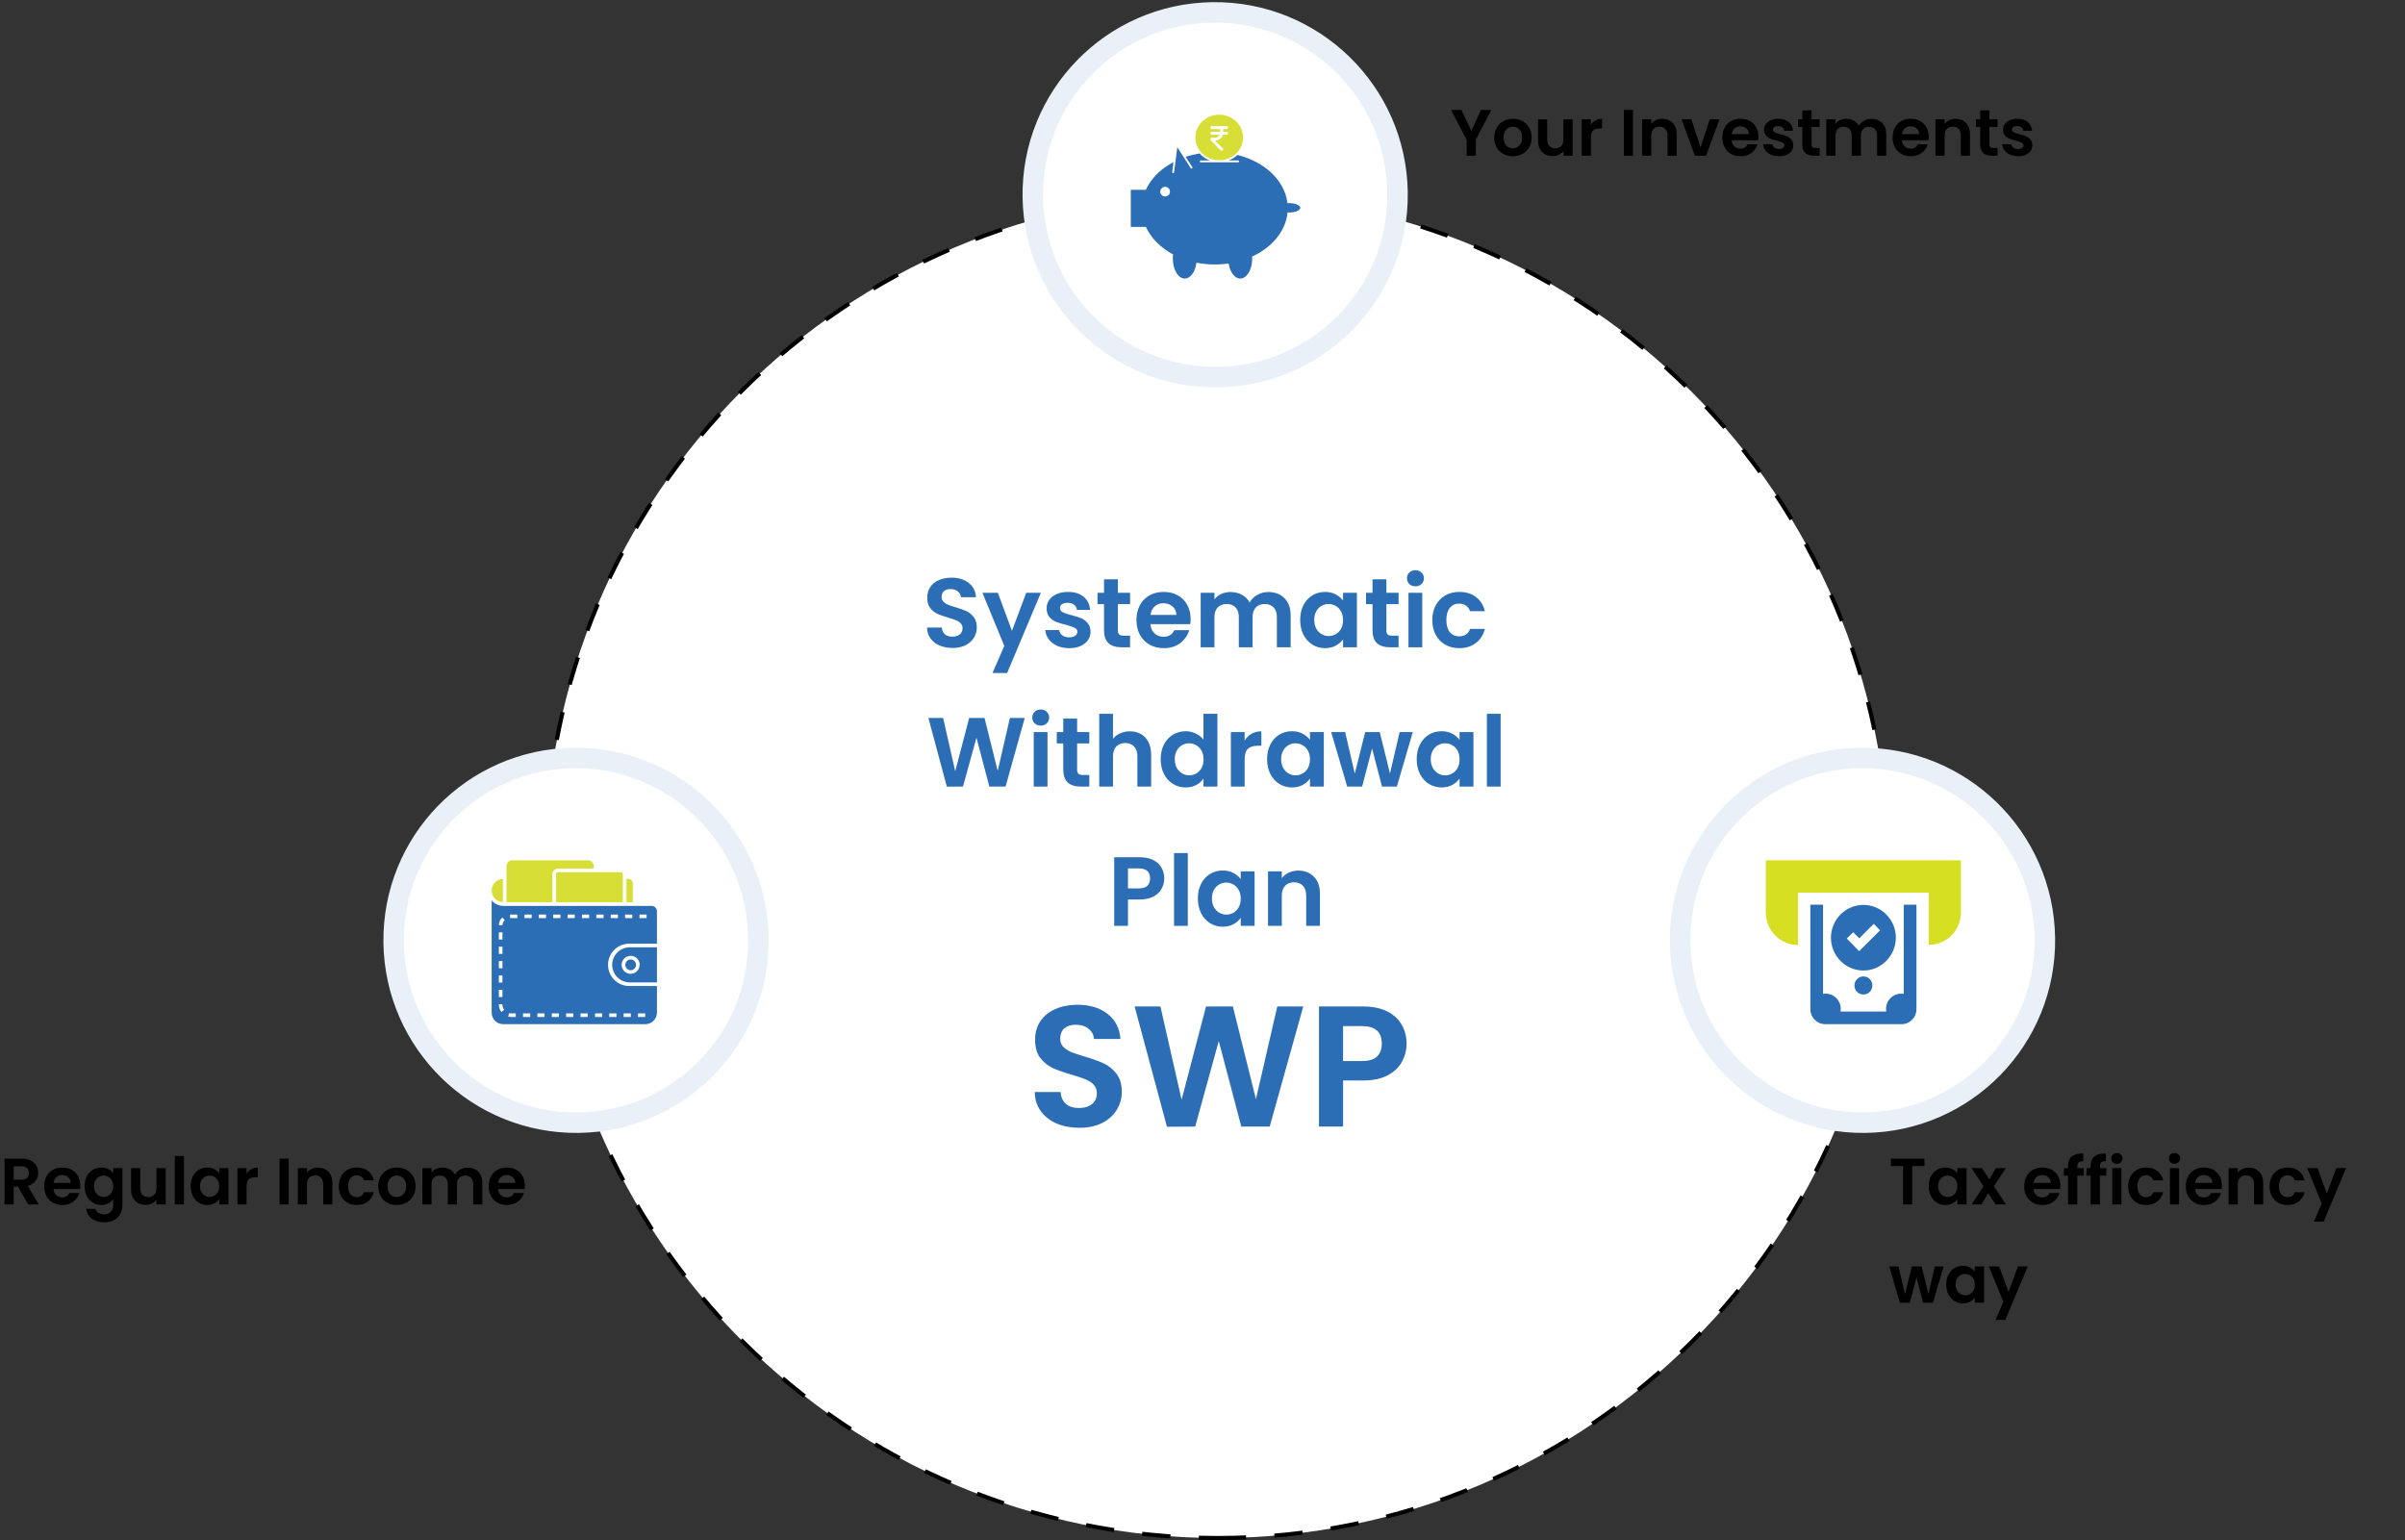 <svg width="587" height="376" viewBox="0 0 587 376" fill="none" xmlns="http://www.w3.org/2000/svg">
<rect x="0" y="0" width="587" height="376" fill="#333333" stroke="none"/>
<path d="M297.235 375.431C387.782 375.431 461.088 302.027 460.968 211.48C460.847 120.932 387.346 47.529 296.799 47.529C206.251 47.529 132.945 120.932 133.066 211.48C133.186 302.027 206.687 375.431 297.235 375.431Z" fill="white"/>
<path d="M297.203 375.43C387.751 375.43 461.057 302.027 460.936 211.48C460.816 120.932 387.315 47.529 296.767 47.529C206.22 47.529 132.914 120.932 133.034 211.48C133.155 302.027 206.656 375.43 297.203 375.43Z" stroke="black" stroke-miterlimit="14.038" stroke-dasharray="6.93 6.93"/>
<path d="M232.487 158.168C231.319 158.168 230.263 157.968 229.319 157.568C228.391 157.168 227.655 156.592 227.111 155.84C226.567 155.088 226.287 154.2 226.271 153.176H229.871C229.919 153.864 230.159 154.408 230.591 154.808C231.039 155.208 231.647 155.408 232.415 155.408C233.199 155.408 233.815 155.224 234.263 154.856C234.711 154.472 234.935 153.976 234.935 153.368C234.935 152.872 234.783 152.464 234.479 152.144C234.175 151.824 233.791 151.576 233.327 151.4C232.879 151.208 232.255 151 231.455 150.776C230.367 150.456 229.479 150.144 228.791 149.84C228.119 149.52 227.535 149.048 227.039 148.424C226.559 147.784 226.319 146.936 226.319 145.88C226.319 144.888 226.567 144.024 227.063 143.288C227.559 142.552 228.255 141.992 229.151 141.608C230.047 141.208 231.071 141.008 232.223 141.008C233.951 141.008 235.351 141.432 236.423 142.28C237.511 143.112 238.111 144.28 238.223 145.784H234.527C234.495 145.208 234.247 144.736 233.783 144.368C233.335 143.984 232.735 143.792 231.983 143.792C231.327 143.792 230.799 143.96 230.399 144.296C230.015 144.632 229.823 145.12 229.823 145.76C229.823 146.208 229.967 146.584 230.255 146.888C230.559 147.176 230.927 147.416 231.359 147.608C231.807 147.784 232.431 147.992 233.231 148.232C234.319 148.552 235.207 148.872 235.895 149.192C236.583 149.512 237.175 149.992 237.671 150.632C238.167 151.272 238.415 152.112 238.415 153.152C238.415 154.048 238.183 154.88 237.719 155.648C237.255 156.416 236.575 157.032 235.679 157.496C234.783 157.944 233.719 158.168 232.487 158.168ZM254.048 144.704L245.816 164.288H242.24L245.12 157.664L239.792 144.704H243.56L246.992 153.992L250.472 144.704H254.048ZM260.947 158.216C259.859 158.216 258.883 158.024 258.019 157.64C257.155 157.24 256.467 156.704 255.955 156.032C255.459 155.36 255.187 154.616 255.139 153.8H258.523C258.587 154.312 258.835 154.736 259.267 155.072C259.715 155.408 260.267 155.576 260.923 155.576C261.563 155.576 262.059 155.448 262.411 155.192C262.779 154.936 262.963 154.608 262.963 154.208C262.963 153.776 262.739 153.456 262.291 153.248C261.859 153.024 261.163 152.784 260.203 152.528C259.211 152.288 258.395 152.04 257.755 151.784C257.131 151.528 256.587 151.136 256.123 150.608C255.675 150.08 255.451 149.368 255.451 148.472C255.451 147.736 255.659 147.064 256.075 146.456C256.507 145.848 257.115 145.368 257.899 145.016C258.699 144.664 259.635 144.488 260.707 144.488C262.291 144.488 263.555 144.888 264.499 145.688C265.443 146.472 265.963 147.536 266.059 148.88H262.843C262.795 148.352 262.571 147.936 262.171 147.632C261.787 147.312 261.267 147.152 260.611 147.152C260.003 147.152 259.531 147.264 259.195 147.488C258.875 147.712 258.715 148.024 258.715 148.424C258.715 148.872 258.939 149.216 259.387 149.456C259.835 149.68 260.531 149.912 261.475 150.152C262.435 150.392 263.227 150.64 263.851 150.896C264.475 151.152 265.011 151.552 265.459 152.096C265.923 152.624 266.163 153.328 266.179 154.208C266.179 154.976 265.963 155.664 265.531 156.272C265.115 156.88 264.507 157.36 263.707 157.712C262.923 158.048 262.003 158.216 260.947 158.216ZM272.849 147.464V153.896C272.849 154.344 272.953 154.672 273.161 154.88C273.385 155.072 273.753 155.168 274.265 155.168H275.825V158H273.713C270.881 158 269.465 156.624 269.465 153.872V147.464H267.881V144.704H269.465V141.416H272.849V144.704H275.825V147.464H272.849ZM290.602 151.064C290.602 151.544 290.57 151.976 290.506 152.36H280.786C280.866 153.32 281.202 154.072 281.794 154.616C282.386 155.16 283.114 155.432 283.978 155.432C285.226 155.432 286.114 154.896 286.642 153.824H290.266C289.882 155.104 289.146 156.16 288.058 156.992C286.97 157.808 285.634 158.216 284.05 158.216C282.77 158.216 281.618 157.936 280.594 157.376C279.586 156.8 278.794 155.992 278.218 154.952C277.658 153.912 277.378 152.712 277.378 151.352C277.378 149.976 277.658 148.768 278.218 147.728C278.778 146.688 279.562 145.888 280.57 145.328C281.578 144.768 282.738 144.488 284.05 144.488C285.314 144.488 286.442 144.76 287.434 145.304C288.442 145.848 289.218 146.624 289.762 147.632C290.322 148.624 290.602 149.768 290.602 151.064ZM287.122 150.104C287.106 149.24 286.794 148.552 286.186 148.04C285.578 147.512 284.834 147.248 283.954 147.248C283.122 147.248 282.418 147.504 281.842 148.016C281.282 148.512 280.938 149.208 280.81 150.104H287.122ZM309.566 144.512C311.198 144.512 312.51 145.016 313.502 146.024C314.51 147.016 315.014 148.408 315.014 150.2V158H311.654V150.656C311.654 149.616 311.39 148.824 310.862 148.28C310.334 147.72 309.614 147.44 308.702 147.44C307.79 147.44 307.062 147.72 306.518 148.28C305.99 148.824 305.726 149.616 305.726 150.656V158H302.366V150.656C302.366 149.616 302.102 148.824 301.574 148.28C301.046 147.72 300.326 147.44 299.414 147.44C298.486 147.44 297.75 147.72 297.206 148.28C296.678 148.824 296.414 149.616 296.414 150.656V158H293.054V144.704H296.414V146.312C296.846 145.752 297.398 145.312 298.07 144.992C298.758 144.672 299.51 144.512 300.326 144.512C301.366 144.512 302.294 144.736 303.11 145.184C303.926 145.616 304.558 146.24 305.006 147.056C305.438 146.288 306.062 145.672 306.878 145.208C307.71 144.744 308.606 144.512 309.566 144.512ZM317.339 151.304C317.339 149.96 317.603 148.768 318.131 147.728C318.675 146.688 319.403 145.888 320.315 145.328C321.243 144.768 322.275 144.488 323.411 144.488C324.403 144.488 325.267 144.688 326.003 145.088C326.755 145.488 327.355 145.992 327.803 146.6V144.704H331.187V158H327.803V156.056C327.371 156.68 326.771 157.2 326.003 157.616C325.251 158.016 324.379 158.216 323.387 158.216C322.267 158.216 321.243 157.928 320.315 157.352C319.403 156.776 318.675 155.968 318.131 154.928C317.603 153.872 317.339 152.664 317.339 151.304ZM327.803 151.352C327.803 150.536 327.643 149.84 327.323 149.264C327.003 148.672 326.571 148.224 326.027 147.92C325.483 147.6 324.899 147.44 324.275 147.44C323.651 147.44 323.075 147.592 322.547 147.896C322.019 148.2 321.587 148.648 321.251 149.24C320.931 149.816 320.771 150.504 320.771 151.304C320.771 152.104 320.931 152.808 321.251 153.416C321.587 154.008 322.019 154.464 322.547 154.784C323.091 155.104 323.667 155.264 324.275 155.264C324.899 155.264 325.483 155.112 326.027 154.808C326.571 154.488 327.003 154.04 327.323 153.464C327.643 152.872 327.803 152.168 327.803 151.352ZM338.381 147.464V153.896C338.381 154.344 338.485 154.672 338.693 154.88C338.917 155.072 339.285 155.168 339.797 155.168H341.357V158H339.245C336.413 158 334.997 156.624 334.997 153.872V147.464H333.413V144.704H334.997V141.416H338.381V144.704H341.357V147.464H338.381ZM345.477 143.12C344.885 143.12 344.389 142.936 343.989 142.568C343.605 142.184 343.413 141.712 343.413 141.152C343.413 140.592 343.605 140.128 343.989 139.76C344.389 139.376 344.885 139.184 345.477 139.184C346.069 139.184 346.557 139.376 346.941 139.76C347.341 140.128 347.541 140.592 347.541 141.152C347.541 141.712 347.341 142.184 346.941 142.568C346.557 142.936 346.069 143.12 345.477 143.12ZM347.133 144.704V158H343.773V144.704H347.133ZM349.589 151.352C349.589 149.976 349.869 148.776 350.429 147.752C350.989 146.712 351.765 145.912 352.757 145.352C353.749 144.776 354.885 144.488 356.165 144.488C357.813 144.488 359.173 144.904 360.245 145.736C361.333 146.552 362.061 147.704 362.429 149.192H358.805C358.613 148.616 358.285 148.168 357.821 147.848C357.373 147.512 356.813 147.344 356.141 147.344C355.181 147.344 354.421 147.696 353.861 148.4C353.301 149.088 353.021 150.072 353.021 151.352C353.021 152.616 353.301 153.6 353.861 154.304C354.421 154.992 355.181 155.336 356.141 155.336C357.501 155.336 358.389 154.728 358.805 153.512H362.429C362.061 154.952 361.333 156.096 360.245 156.944C359.157 157.792 357.797 158.216 356.165 158.216C354.885 158.216 353.749 157.936 352.757 157.376C351.765 156.8 350.989 156 350.429 154.976C349.869 153.936 349.589 152.728 349.589 151.352ZM250.114 175.248L245.434 192H241.474L238.33 180.072L235.042 192L231.106 192.024L226.594 175.248H230.194L233.146 188.256L236.554 175.248H240.298L243.514 188.184L246.49 175.248H250.114ZM254.012 177.12C253.42 177.12 252.924 176.936 252.524 176.568C252.14 176.184 251.948 175.712 251.948 175.152C251.948 174.592 252.14 174.128 252.524 173.76C252.924 173.376 253.42 173.184 254.012 173.184C254.604 173.184 255.092 173.376 255.476 173.76C255.876 174.128 256.076 174.592 256.076 175.152C256.076 175.712 255.876 176.184 255.476 176.568C255.092 176.936 254.604 177.12 254.012 177.12ZM255.668 178.704V192H252.308V178.704H255.668ZM262.9 181.464V187.896C262.9 188.344 263.004 188.672 263.212 188.88C263.436 189.072 263.804 189.168 264.316 189.168H265.876V192H263.764C260.932 192 259.516 190.624 259.516 187.872V181.464H257.932V178.704H259.516V175.416H262.9V178.704H265.876V181.464H262.9ZM275.781 178.512C276.789 178.512 277.685 178.736 278.469 179.184C279.253 179.616 279.861 180.264 280.293 181.128C280.741 181.976 280.965 183 280.965 184.2V192H277.605V184.656C277.605 183.6 277.341 182.792 276.813 182.232C276.285 181.656 275.565 181.368 274.653 181.368C273.725 181.368 272.989 181.656 272.445 182.232C271.917 182.792 271.653 183.6 271.653 184.656V192H268.293V174.24H271.653V180.36C272.085 179.784 272.661 179.336 273.381 179.016C274.101 178.68 274.901 178.512 275.781 178.512ZM283.296 185.304C283.296 183.96 283.56 182.768 284.088 181.728C284.632 180.688 285.368 179.888 286.296 179.328C287.224 178.768 288.256 178.488 289.392 178.488C290.256 178.488 291.08 178.68 291.864 179.064C292.648 179.432 293.272 179.928 293.736 180.552V174.24H297.144V192H293.736V190.032C293.32 190.688 292.736 191.216 291.984 191.616C291.232 192.016 290.36 192.216 289.368 192.216C288.248 192.216 287.224 191.928 286.296 191.352C285.368 190.776 284.632 189.968 284.088 188.928C283.56 187.872 283.296 186.664 283.296 185.304ZM293.76 185.352C293.76 184.536 293.6 183.84 293.28 183.264C292.96 182.672 292.528 182.224 291.984 181.92C291.44 181.6 290.856 181.44 290.232 181.44C289.608 181.44 289.032 181.592 288.504 181.896C287.976 182.2 287.544 182.648 287.208 183.24C286.888 183.816 286.728 184.504 286.728 185.304C286.728 186.104 286.888 186.808 287.208 187.416C287.544 188.008 287.976 188.464 288.504 188.784C289.048 189.104 289.624 189.264 290.232 189.264C290.856 189.264 291.44 189.112 291.984 188.808C292.528 188.488 292.96 188.04 293.28 187.464C293.6 186.872 293.76 186.168 293.76 185.352ZM303.786 180.768C304.218 180.064 304.778 179.512 305.466 179.112C306.17 178.712 306.97 178.512 307.866 178.512V182.04H306.978C305.922 182.04 305.122 182.288 304.578 182.784C304.05 183.28 303.786 184.144 303.786 185.376V192H300.426V178.704H303.786V180.768ZM309.265 185.304C309.265 183.96 309.529 182.768 310.057 181.728C310.601 180.688 311.329 179.888 312.241 179.328C313.169 178.768 314.201 178.488 315.337 178.488C316.329 178.488 317.193 178.688 317.929 179.088C318.681 179.488 319.281 179.992 319.729 180.6V178.704H323.113V192H319.729V190.056C319.297 190.68 318.697 191.2 317.929 191.616C317.177 192.016 316.305 192.216 315.313 192.216C314.193 192.216 313.169 191.928 312.241 191.352C311.329 190.776 310.601 189.968 310.057 188.928C309.529 187.872 309.265 186.664 309.265 185.304ZM319.729 185.352C319.729 184.536 319.569 183.84 319.249 183.264C318.929 182.672 318.497 182.224 317.953 181.92C317.409 181.6 316.825 181.44 316.201 181.44C315.577 181.44 315.001 181.592 314.473 181.896C313.945 182.2 313.513 182.648 313.177 183.24C312.857 183.816 312.697 184.504 312.697 185.304C312.697 186.104 312.857 186.808 313.177 187.416C313.513 188.008 313.945 188.464 314.473 188.784C315.017 189.104 315.593 189.264 316.201 189.264C316.825 189.264 317.409 189.112 317.953 188.808C318.497 188.488 318.929 188.04 319.249 187.464C319.569 186.872 319.729 186.168 319.729 185.352ZM344.826 178.704L340.938 192H337.314L334.89 182.712L332.466 192H328.818L324.906 178.704H328.314L330.666 188.832L333.21 178.704H336.762L339.258 188.808L341.61 178.704H344.826ZM345.78 185.304C345.78 183.96 346.044 182.768 346.572 181.728C347.116 180.688 347.844 179.888 348.756 179.328C349.684 178.768 350.716 178.488 351.852 178.488C352.844 178.488 353.708 178.688 354.444 179.088C355.196 179.488 355.796 179.992 356.244 180.6V178.704H359.628V192H356.244V190.056C355.812 190.68 355.212 191.2 354.444 191.616C353.692 192.016 352.82 192.216 351.828 192.216C350.708 192.216 349.684 191.928 348.756 191.352C347.844 190.776 347.116 189.968 346.572 188.928C346.044 187.872 345.78 186.664 345.78 185.304ZM356.244 185.352C356.244 184.536 356.084 183.84 355.764 183.264C355.444 182.672 355.012 182.224 354.468 181.92C353.924 181.6 353.34 181.44 352.716 181.44C352.092 181.44 351.516 181.592 350.988 181.896C350.46 182.2 350.028 182.648 349.692 183.24C349.372 183.816 349.212 184.504 349.212 185.304C349.212 186.104 349.372 186.808 349.692 187.416C350.028 188.008 350.46 188.464 350.988 188.784C351.532 189.104 352.108 189.264 352.716 189.264C353.34 189.264 353.924 189.112 354.468 188.808C355.012 188.488 355.444 188.04 355.764 187.464C356.084 186.872 356.244 186.168 356.244 185.352ZM366.27 174.24V192H362.91V174.24H366.27ZM284.165 214.432C284.165 215.328 283.949 216.168 283.517 216.952C283.101 217.736 282.437 218.368 281.525 218.848C280.629 219.328 279.493 219.568 278.117 219.568H275.309V226H271.949V209.248H278.117C279.413 209.248 280.517 209.472 281.429 209.92C282.341 210.368 283.021 210.984 283.469 211.768C283.933 212.552 284.165 213.44 284.165 214.432ZM277.973 216.856C278.901 216.856 279.589 216.648 280.037 216.232C280.485 215.8 280.709 215.2 280.709 214.432C280.709 212.8 279.797 211.984 277.973 211.984H275.309V216.856H277.973ZM289.911 208.24V226H286.551V208.24H289.911ZM292.366 219.304C292.366 217.96 292.63 216.768 293.158 215.728C293.702 214.688 294.43 213.888 295.342 213.328C296.27 212.768 297.302 212.488 298.438 212.488C299.43 212.488 300.294 212.688 301.03 213.088C301.782 213.488 302.382 213.992 302.83 214.6V212.704H306.214V226H302.83V224.056C302.398 224.68 301.798 225.2 301.03 225.616C300.278 226.016 299.406 226.216 298.414 226.216C297.294 226.216 296.27 225.928 295.342 225.352C294.43 224.776 293.702 223.968 293.158 222.928C292.63 221.872 292.366 220.664 292.366 219.304ZM302.83 219.352C302.83 218.536 302.67 217.84 302.35 217.264C302.03 216.672 301.598 216.224 301.054 215.92C300.51 215.6 299.926 215.44 299.302 215.44C298.678 215.44 298.102 215.592 297.574 215.896C297.046 216.2 296.614 216.648 296.278 217.24C295.958 217.816 295.798 218.504 295.798 219.304C295.798 220.104 295.958 220.808 296.278 221.416C296.614 222.008 297.046 222.464 297.574 222.784C298.118 223.104 298.694 223.264 299.302 223.264C299.926 223.264 300.51 223.112 301.054 222.808C301.598 222.488 302.03 222.04 302.35 221.464C302.67 220.872 302.83 220.168 302.83 219.352ZM316.864 212.512C318.448 212.512 319.728 213.016 320.704 214.024C321.68 215.016 322.168 216.408 322.168 218.2V226H318.808V218.656C318.808 217.6 318.544 216.792 318.016 216.232C317.488 215.656 316.768 215.368 315.856 215.368C314.928 215.368 314.192 215.656 313.648 216.232C313.12 216.792 312.856 217.6 312.856 218.656V226H309.496V212.704H312.856V214.36C313.304 213.784 313.872 213.336 314.56 213.016C315.264 212.68 316.032 212.512 316.864 212.512Z" fill="#2C6EB5"/>
<path d="M263.434 275.294C261.39 275.294 259.542 274.944 257.89 274.244C256.266 273.544 254.978 272.536 254.026 271.22C253.074 269.904 252.584 268.35 252.556 266.558H258.856C258.94 267.762 259.36 268.714 260.116 269.414C260.9 270.114 261.964 270.464 263.308 270.464C264.68 270.464 265.758 270.142 266.542 269.498C267.326 268.826 267.718 267.958 267.718 266.894C267.718 266.026 267.452 265.312 266.92 264.752C266.388 264.192 265.716 263.758 264.904 263.45C264.12 263.114 263.028 262.75 261.628 262.358C259.724 261.798 258.17 261.252 256.966 260.72C255.79 260.16 254.768 259.334 253.9 258.242C253.06 257.122 252.64 255.638 252.64 253.79C252.64 252.054 253.074 250.542 253.942 249.254C254.81 247.966 256.028 246.986 257.596 246.314C259.164 245.614 260.956 245.264 262.972 245.264C265.996 245.264 268.446 246.006 270.322 247.49C272.226 248.946 273.276 250.99 273.472 253.622H267.004C266.948 252.614 266.514 251.788 265.702 251.144C264.918 250.472 263.868 250.136 262.552 250.136C261.404 250.136 260.48 250.43 259.78 251.018C259.108 251.606 258.772 252.46 258.772 253.58C258.772 254.364 259.024 255.022 259.528 255.554C260.06 256.058 260.704 256.478 261.46 256.814C262.244 257.122 263.336 257.486 264.736 257.906C266.64 258.466 268.194 259.026 269.398 259.586C270.602 260.146 271.638 260.986 272.506 262.106C273.374 263.226 273.808 264.696 273.808 266.516C273.808 268.084 273.402 269.54 272.59 270.884C271.778 272.228 270.588 273.306 269.02 274.118C267.452 274.902 265.59 275.294 263.434 275.294ZM318.092 245.684L309.902 275H302.972L297.47 254.126L291.716 275L284.828 275.042L276.932 245.684H283.232L288.398 268.448L294.362 245.684H300.914L306.542 268.322L311.75 245.684H318.092ZM343.309 254.756C343.309 256.324 342.931 257.794 342.175 259.166C341.447 260.538 340.285 261.644 338.689 262.484C337.121 263.324 335.133 263.744 332.725 263.744H327.811V275H321.931V245.684H332.725C334.993 245.684 336.925 246.076 338.521 246.86C340.117 247.644 341.307 248.722 342.091 250.094C342.903 251.466 343.309 253.02 343.309 254.756ZM332.473 258.998C334.097 258.998 335.301 258.634 336.085 257.906C336.869 257.15 337.261 256.1 337.261 254.756C337.261 251.9 335.665 250.472 332.473 250.472H327.811V258.998H332.473Z" fill="#2C6EB5"/>
<path d="M7.024 286.304C7.024 287.312 6.464 287.968 5.216 287.968H3.344V284.688H5.216C6.464 284.688 7.024 285.312 7.024 286.304ZM1.104 282.832V294H3.344V289.648H4.4L6.864 294H9.456L6.784 289.472C8.576 288.992 9.328 287.616 9.328 286.256C9.328 284.384 7.984 282.832 5.296 282.832H1.104ZM15.162 286.832C16.314 286.832 17.242 287.568 17.274 288.736H13.066C13.242 287.52 14.09 286.832 15.162 286.832ZM19.37 291.216H16.954C16.666 291.808 16.138 292.288 15.178 292.288C14.058 292.288 13.162 291.552 13.05 290.24H19.53C19.578 289.952 19.594 289.664 19.594 289.376C19.594 286.736 17.786 284.992 15.226 284.992C12.602 284.992 10.778 286.768 10.778 289.568C10.778 292.352 12.65 294.144 15.226 294.144C17.418 294.144 18.89 292.848 19.37 291.216ZM20.653 289.536C20.653 292.304 22.445 294.144 24.701 294.144C26.093 294.144 27.101 293.456 27.629 292.688V294.064C27.629 295.712 26.669 296.416 25.437 296.416C24.317 296.416 23.485 295.888 23.261 295.088H21.037C21.261 297.12 23.005 298.368 25.501 298.368C28.413 298.368 29.885 296.464 29.885 294.064V285.136H27.629V286.4C27.101 285.632 26.093 284.992 24.701 284.992C22.445 284.992 20.653 286.768 20.653 289.536ZM27.629 289.568C27.629 291.248 26.509 292.176 25.277 292.176C24.077 292.176 22.941 291.216 22.941 289.536C22.941 287.856 24.077 286.96 25.277 286.96C26.509 286.96 27.629 287.888 27.629 289.568ZM40.441 285.136H38.185V290.016C38.185 291.44 37.417 292.208 36.201 292.208C35.017 292.208 34.233 291.44 34.233 290.016V285.136H31.993V290.336C31.993 292.768 33.481 294.112 35.545 294.112C36.649 294.112 37.625 293.632 38.185 292.88V294H40.441V285.136ZM42.651 294H44.891V282.16H42.651V294ZM46.528 289.536C46.528 292.304 48.32 294.144 50.56 294.144C51.968 294.144 52.976 293.472 53.504 292.704V294H55.76V285.136H53.504V286.4C52.976 285.664 52 284.992 50.576 284.992C48.32 284.992 46.528 286.768 46.528 289.536ZM53.504 289.568C53.504 291.248 52.384 292.176 51.152 292.176C49.952 292.176 48.816 291.216 48.816 289.536C48.816 287.856 49.952 286.96 51.152 286.96C52.384 286.96 53.504 287.888 53.504 289.568ZM60.188 289.584C60.188 287.872 60.988 287.36 62.316 287.36H62.908V285.008C61.676 285.008 60.748 285.6 60.188 286.512V285.136H57.948V294H60.188V289.584ZM68.229 294H70.469V282.832H68.229V294ZM78.89 294H81.13V288.8C81.13 286.352 79.658 285.008 77.594 285.008C76.458 285.008 75.498 285.488 74.922 286.24V285.136H72.682V294H74.922V289.104C74.922 287.68 75.706 286.912 76.922 286.912C78.106 286.912 78.89 287.68 78.89 289.104V294ZM82.684 289.568C82.684 292.352 84.508 294.144 87.068 294.144C89.276 294.144 90.764 292.896 91.244 291.008H88.828C88.556 291.808 87.98 292.224 87.052 292.224C85.804 292.224 84.972 291.296 84.972 289.568C84.972 287.84 85.804 286.896 87.052 286.896C87.98 286.896 88.572 287.376 88.828 288.128H91.244C90.764 286.144 89.276 284.992 87.068 284.992C84.508 284.992 82.684 286.784 82.684 289.568ZM101.445 289.568C101.445 286.768 99.445 284.992 96.885 284.992C94.325 284.992 92.325 286.768 92.325 289.568C92.325 292.352 94.261 294.144 96.821 294.144C99.397 294.144 101.445 292.352 101.445 289.568ZM94.597 289.568C94.597 287.792 95.669 286.944 96.853 286.944C98.037 286.944 99.141 287.792 99.141 289.568C99.141 291.328 98.005 292.192 96.821 292.192C95.621 292.192 94.597 291.328 94.597 289.568ZM115.488 294H117.728V288.8C117.728 286.352 116.224 285.008 114.096 285.008C112.8 285.008 111.632 285.696 111.056 286.704C110.448 285.6 109.312 285.008 107.936 285.008C106.832 285.008 105.888 285.472 105.328 286.208V285.136H103.088V294H105.328V289.104C105.328 287.696 106.112 286.96 107.328 286.96C108.512 286.96 109.296 287.696 109.296 289.104V294H111.536V289.104C111.536 287.696 112.32 286.96 113.52 286.96C114.704 286.96 115.488 287.696 115.488 289.104V294ZM123.662 286.832C124.814 286.832 125.742 287.568 125.774 288.736H121.566C121.742 287.52 122.59 286.832 123.662 286.832ZM127.87 291.216H125.454C125.166 291.808 124.638 292.288 123.678 292.288C122.558 292.288 121.662 291.552 121.55 290.24H128.03C128.078 289.952 128.094 289.664 128.094 289.376C128.094 286.736 126.286 284.992 123.726 284.992C121.102 284.992 119.278 286.768 119.278 289.568C119.278 292.352 121.15 294.144 123.726 294.144C125.918 294.144 127.39 292.848 127.87 291.216Z" fill="black"/>
<path d="M469.704 282.832V284.64H466.728V294H464.488V284.64H461.512V282.832H469.704ZM470.762 289.536C470.762 288.64 470.938 287.845 471.29 287.152C471.653 286.459 472.138 285.925 472.746 285.552C473.365 285.179 474.053 284.992 474.81 284.992C475.472 284.992 476.048 285.125 476.538 285.392C477.04 285.659 477.44 285.995 477.738 286.4V285.136H479.994V294H477.738V292.704C477.45 293.12 477.05 293.467 476.538 293.744C476.037 294.011 475.456 294.144 474.794 294.144C474.048 294.144 473.365 293.952 472.746 293.568C472.138 293.184 471.653 292.645 471.29 291.952C470.938 291.248 470.762 290.443 470.762 289.536ZM477.738 289.568C477.738 289.024 477.632 288.56 477.418 288.176C477.205 287.781 476.917 287.483 476.554 287.28C476.192 287.067 475.802 286.96 475.386 286.96C474.97 286.96 474.586 287.061 474.234 287.264C473.882 287.467 473.594 287.765 473.37 288.16C473.157 288.544 473.05 289.003 473.05 289.536C473.05 290.069 473.157 290.539 473.37 290.944C473.594 291.339 473.882 291.643 474.234 291.856C474.597 292.069 474.981 292.176 475.386 292.176C475.802 292.176 476.192 292.075 476.554 291.872C476.917 291.659 477.205 291.36 477.418 290.976C477.632 290.581 477.738 290.112 477.738 289.568ZM487.078 294L485.254 291.248L483.638 294H481.238L484.134 289.552L481.206 285.136H483.734L485.542 287.872L487.174 285.136H489.574L486.662 289.552L489.606 294H487.078ZM502.875 289.376C502.875 289.696 502.854 289.984 502.811 290.24H496.331C496.385 290.88 496.609 291.381 497.003 291.744C497.398 292.107 497.883 292.288 498.459 292.288C499.291 292.288 499.883 291.931 500.235 291.216H502.651C502.395 292.069 501.905 292.773 501.179 293.328C500.454 293.872 499.563 294.144 498.507 294.144C497.654 294.144 496.886 293.957 496.203 293.584C495.531 293.2 495.003 292.661 494.619 291.968C494.246 291.275 494.059 290.475 494.059 289.568C494.059 288.651 494.246 287.845 494.619 287.152C494.993 286.459 495.515 285.925 496.187 285.552C496.859 285.179 497.633 284.992 498.507 284.992C499.35 284.992 500.102 285.173 500.763 285.536C501.435 285.899 501.953 286.416 502.315 287.088C502.689 287.749 502.875 288.512 502.875 289.376ZM500.555 288.736C500.545 288.16 500.337 287.701 499.931 287.36C499.526 287.008 499.03 286.832 498.443 286.832C497.889 286.832 497.419 287.003 497.035 287.344C496.662 287.675 496.433 288.139 496.347 288.736H500.555ZM508.574 286.976H507.022V294H504.75V286.976H503.742V285.136H504.75V284.688C504.75 283.6 505.06 282.8 505.678 282.288C506.297 281.776 507.23 281.536 508.478 281.568V283.456C507.934 283.445 507.556 283.536 507.342 283.728C507.129 283.92 507.022 284.267 507.022 284.768V285.136H508.574V286.976ZM514.09 286.976H512.538V294H510.266V286.976H509.258V285.136H510.266V284.688C510.266 283.6 510.575 282.8 511.194 282.288C511.813 281.776 512.746 281.536 513.994 281.568V283.456C513.45 283.445 513.071 283.536 512.858 283.728C512.645 283.92 512.538 284.267 512.538 284.768V285.136H514.09V286.976ZM516.678 284.08C516.283 284.08 515.952 283.957 515.686 283.712C515.43 283.456 515.302 283.141 515.302 282.768C515.302 282.395 515.43 282.085 515.686 281.84C515.952 281.584 516.283 281.456 516.678 281.456C517.072 281.456 517.398 281.584 517.654 281.84C517.92 282.085 518.054 282.395 518.054 282.768C518.054 283.141 517.92 283.456 517.654 283.712C517.398 283.957 517.072 284.08 516.678 284.08ZM517.782 285.136V294H515.542V285.136H517.782ZM519.419 289.568C519.419 288.651 519.605 287.851 519.979 287.168C520.352 286.475 520.869 285.941 521.531 285.568C522.192 285.184 522.949 284.992 523.803 284.992C524.901 284.992 525.808 285.269 526.523 285.824C527.248 286.368 527.733 287.136 527.979 288.128H525.563C525.435 287.744 525.216 287.445 524.907 287.232C524.608 287.008 524.235 286.896 523.787 286.896C523.147 286.896 522.64 287.131 522.267 287.6C521.893 288.059 521.707 288.715 521.707 289.568C521.707 290.411 521.893 291.067 522.267 291.536C522.64 291.995 523.147 292.224 523.787 292.224C524.693 292.224 525.285 291.819 525.563 291.008H527.979C527.733 291.968 527.248 292.731 526.523 293.296C525.797 293.861 524.891 294.144 523.803 294.144C522.949 294.144 522.192 293.957 521.531 293.584C520.869 293.2 520.352 292.667 519.979 291.984C519.605 291.291 519.419 290.485 519.419 289.568ZM530.756 284.08C530.361 284.08 530.03 283.957 529.764 283.712C529.508 283.456 529.38 283.141 529.38 282.768C529.38 282.395 529.508 282.085 529.764 281.84C530.03 281.584 530.361 281.456 530.756 281.456C531.15 281.456 531.476 281.584 531.732 281.84C531.998 282.085 532.132 282.395 532.132 282.768C532.132 283.141 531.998 283.456 531.732 283.712C531.476 283.957 531.15 284.08 530.756 284.08ZM531.86 285.136V294H529.62V285.136H531.86ZM542.313 289.376C542.313 289.696 542.291 289.984 542.249 290.24H535.769C535.822 290.88 536.046 291.381 536.441 291.744C536.835 292.107 537.321 292.288 537.897 292.288C538.729 292.288 539.321 291.931 539.673 291.216H542.089C541.833 292.069 541.342 292.773 540.617 293.328C539.891 293.872 539.001 294.144 537.945 294.144C537.091 294.144 536.323 293.957 535.641 293.584C534.969 293.2 534.441 292.661 534.057 291.968C533.683 291.275 533.497 290.475 533.497 289.568C533.497 288.651 533.683 287.845 534.057 287.152C534.43 286.459 534.953 285.925 535.625 285.552C536.297 285.179 537.07 284.992 537.945 284.992C538.787 284.992 539.539 285.173 540.201 285.536C540.873 285.899 541.39 286.416 541.753 287.088C542.126 287.749 542.313 288.512 542.313 289.376ZM539.993 288.736C539.982 288.16 539.774 287.701 539.369 287.36C538.963 287.008 538.467 286.832 537.881 286.832C537.326 286.832 536.857 287.003 536.473 287.344C536.099 287.675 535.87 288.139 535.785 288.736H539.993ZM548.86 285.008C549.916 285.008 550.769 285.344 551.42 286.016C552.07 286.677 552.396 287.605 552.396 288.8V294H550.156V289.104C550.156 288.4 549.98 287.861 549.628 287.488C549.276 287.104 548.796 286.912 548.188 286.912C547.569 286.912 547.078 287.104 546.716 287.488C546.364 287.861 546.188 288.4 546.188 289.104V294H543.948V285.136H546.188V286.24C546.486 285.856 546.865 285.557 547.324 285.344C547.793 285.12 548.305 285.008 548.86 285.008ZM553.95 289.568C553.95 288.651 554.137 287.851 554.51 287.168C554.883 286.475 555.401 285.941 556.062 285.568C556.723 285.184 557.481 284.992 558.334 284.992C559.433 284.992 560.339 285.269 561.054 285.824C561.779 286.368 562.265 287.136 562.51 288.128H560.094C559.966 287.744 559.747 287.445 559.438 287.232C559.139 287.008 558.766 286.896 558.318 286.896C557.678 286.896 557.171 287.131 556.798 287.6C556.425 288.059 556.238 288.715 556.238 289.568C556.238 290.411 556.425 291.067 556.798 291.536C557.171 291.995 557.678 292.224 558.318 292.224C559.225 292.224 559.817 291.819 560.094 291.008H562.51C562.265 291.968 561.779 292.731 561.054 293.296C560.329 293.861 559.422 294.144 558.334 294.144C557.481 294.144 556.723 293.957 556.062 293.584C555.401 293.2 554.883 292.667 554.51 291.984C554.137 291.291 553.95 290.485 553.95 289.568ZM572.631 285.136L567.143 298.192H564.759L566.679 293.776L563.127 285.136H565.639L567.927 291.328L570.247 285.136H572.631ZM474.392 309.136L471.8 318H469.384L467.768 311.808L466.152 318H463.72L461.112 309.136H463.384L464.952 315.888L466.648 309.136H469.016L470.68 315.872L472.248 309.136H474.392ZM475.028 313.536C475.028 312.64 475.204 311.845 475.556 311.152C475.919 310.459 476.404 309.925 477.012 309.552C477.631 309.179 478.319 308.992 479.076 308.992C479.737 308.992 480.313 309.125 480.804 309.392C481.305 309.659 481.705 309.995 482.004 310.4V309.136H484.26V318H482.004V316.704C481.716 317.12 481.316 317.467 480.804 317.744C480.303 318.011 479.721 318.144 479.06 318.144C478.313 318.144 477.631 317.952 477.012 317.568C476.404 317.184 475.919 316.645 475.556 315.952C475.204 315.248 475.028 314.443 475.028 313.536ZM482.004 313.568C482.004 313.024 481.897 312.56 481.684 312.176C481.471 311.781 481.183 311.483 480.82 311.28C480.457 311.067 480.068 310.96 479.652 310.96C479.236 310.96 478.852 311.061 478.5 311.264C478.148 311.467 477.86 311.765 477.636 312.16C477.423 312.544 477.316 313.003 477.316 313.536C477.316 314.069 477.423 314.539 477.636 314.944C477.86 315.339 478.148 315.643 478.5 315.856C478.863 316.069 479.247 316.176 479.652 316.176C480.068 316.176 480.457 316.075 480.82 315.872C481.183 315.659 481.471 315.36 481.684 314.976C481.897 314.581 482.004 314.112 482.004 313.568ZM494.928 309.136L489.44 322.192H487.056L488.976 317.776L485.424 309.136H487.936L490.224 315.328L492.544 309.136H494.928Z" fill="black"/>
<path d="M357.968 34.112V38H360.208V34.112L363.984 26.832H361.488L359.104 31.936L356.704 26.832H354.176L357.968 34.112ZM373.836 33.568C373.836 30.768 371.836 28.992 369.276 28.992C366.716 28.992 364.716 30.768 364.716 33.568C364.716 36.352 366.652 38.144 369.212 38.144C371.788 38.144 373.836 36.352 373.836 33.568ZM366.988 33.568C366.988 31.792 368.06 30.944 369.244 30.944C370.428 30.944 371.532 31.792 371.532 33.568C371.532 35.328 370.396 36.192 369.212 36.192C368.012 36.192 366.988 35.328 366.988 33.568ZM383.847 29.136H381.591V34.016C381.591 35.44 380.823 36.208 379.607 36.208C378.423 36.208 377.639 35.44 377.639 34.016V29.136H375.399V34.336C375.399 36.768 376.887 38.112 378.951 38.112C380.055 38.112 381.031 37.632 381.591 36.88V38H383.847V29.136ZM388.297 33.584C388.297 31.872 389.097 31.36 390.425 31.36H391.017V29.008C389.785 29.008 388.857 29.6 388.297 30.512V29.136H386.057V38H388.297V33.584ZM396.338 38H398.578V26.832H396.338V38ZM407 38H409.24V32.8C409.24 30.352 407.767 29.008 405.704 29.008C404.568 29.008 403.608 29.488 403.032 30.24V29.136H400.792V38H403.032V33.104C403.032 31.68 403.816 30.912 405.032 30.912C406.216 30.912 407 31.68 407 33.104V38ZM410.426 29.136L413.69 38H416.41L419.69 29.136H417.306L415.066 35.936L412.826 29.136H410.426ZM424.756 30.832C425.908 30.832 426.836 31.568 426.868 32.736H422.66C422.836 31.52 423.684 30.832 424.756 30.832ZM428.964 35.216H426.548C426.26 35.808 425.732 36.288 424.772 36.288C423.652 36.288 422.756 35.552 422.644 34.24H429.124C429.172 33.952 429.188 33.664 429.188 33.376C429.188 30.736 427.38 28.992 424.82 28.992C422.196 28.992 420.372 30.768 420.372 33.568C420.372 36.352 422.244 38.144 424.82 38.144C427.012 38.144 428.484 36.848 428.964 35.216ZM437.703 35.472C437.639 32.224 432.727 33.232 432.727 31.616C432.727 31.104 433.159 30.768 433.991 30.768C434.871 30.768 435.415 31.232 435.479 31.92H437.623C437.495 30.16 436.199 28.992 434.055 28.992C431.863 28.992 430.551 30.176 430.551 31.648C430.551 34.896 435.559 33.888 435.559 35.472C435.559 35.984 435.079 36.384 434.199 36.384C433.303 36.384 432.679 35.872 432.599 35.2H430.343C430.439 36.848 431.991 38.144 434.215 38.144C436.375 38.144 437.703 36.992 437.703 35.472ZM439.894 35.248C439.894 37.28 441.03 38 442.726 38H444.134V36.112H443.094C442.39 36.112 442.15 35.856 442.15 35.264V30.976H444.134V29.136H442.15V26.944H439.894V29.136H438.838V30.976H439.894V35.248ZM458.145 38H460.385V32.8C460.385 30.352 458.881 29.008 456.753 29.008C455.457 29.008 454.289 29.696 453.713 30.704C453.105 29.6 451.969 29.008 450.593 29.008C449.489 29.008 448.545 29.472 447.985 30.208V29.136H445.745V38H447.985V33.104C447.985 31.696 448.769 30.96 449.985 30.96C451.169 30.96 451.953 31.696 451.953 33.104V38H454.193V33.104C454.193 31.696 454.977 30.96 456.177 30.96C457.361 30.96 458.145 31.696 458.145 33.104V38ZM466.318 30.832C467.47 30.832 468.398 31.568 468.43 32.736H464.222C464.398 31.52 465.246 30.832 466.318 30.832ZM470.526 35.216H468.11C467.822 35.808 467.294 36.288 466.334 36.288C465.214 36.288 464.318 35.552 464.206 34.24H470.686C470.734 33.952 470.75 33.664 470.75 33.376C470.75 30.736 468.942 28.992 466.382 28.992C463.758 28.992 461.934 30.768 461.934 33.568C461.934 36.352 463.806 38.144 466.382 38.144C468.574 38.144 470.046 36.848 470.526 35.216ZM478.593 38H480.833V32.8C480.833 30.352 479.361 29.008 477.297 29.008C476.161 29.008 475.201 29.488 474.625 30.24V29.136H472.385V38H474.625V33.104C474.625 31.68 475.409 30.912 476.625 30.912C477.809 30.912 478.593 31.68 478.593 33.104V38ZM483.315 35.248C483.315 37.28 484.451 38 486.147 38H487.555V36.112H486.515C485.811 36.112 485.571 35.856 485.571 35.264V30.976H487.555V29.136H485.571V26.944H483.315V29.136H482.259V30.976H483.315V35.248ZM496.047 35.472C495.983 32.224 491.071 33.232 491.071 31.616C491.071 31.104 491.503 30.768 492.335 30.768C493.215 30.768 493.759 31.232 493.823 31.92H495.967C495.839 30.16 494.543 28.992 492.399 28.992C490.207 28.992 488.895 30.176 488.895 31.648C488.895 34.896 493.903 33.888 493.903 35.472C493.903 35.984 493.423 36.384 492.543 36.384C491.647 36.384 491.023 35.872 490.943 35.2H488.687C488.783 36.848 490.335 38.144 492.559 38.144C494.719 38.144 496.047 36.992 496.047 35.472Z" fill="black"/>
<path d="M141.21 274.045C165.792 273.736 185.443 253.559 185.102 228.978C184.761 204.396 164.557 184.719 139.975 185.028C115.393 185.336 95.742 205.513 96.083 230.095C96.425 254.676 116.629 274.353 141.21 274.045Z" fill="white" stroke="#E9F0F7" stroke-width="5"/>
<g clip-path="url(#clip0_1541_190630)">
<path d="M120 217.392C120.008 218.125 120.297 218.827 120.806 219.353C121.316 219.879 122.008 220.19 122.74 220.221V214.514C122.001 214.548 121.303 214.867 120.792 215.403C120.282 215.94 119.998 216.652 120 217.392Z" fill="#D7DF36"/>
<path d="M134.831 213.404C134.831 213.223 134.866 213.043 134.935 212.875C135.004 212.707 135.105 212.554 135.233 212.425C135.361 212.296 135.513 212.194 135.681 212.124C135.848 212.054 136.028 212.018 136.21 212.017H144.892V211.391C144.892 211.022 144.746 210.668 144.485 210.407C144.224 210.147 143.87 210 143.501 210H125.01C124.642 210.001 124.289 210.148 124.029 210.409C123.769 210.67 123.623 211.023 123.623 211.391V220.25H134.831V213.404Z" fill="#D7DF36"/>
<path d="M135.705 213.404V220.25H152.015V213.404C152.015 213.271 151.963 213.144 151.871 213.049C151.778 212.954 151.652 212.899 151.519 212.896H136.209C136.075 212.897 135.947 212.951 135.853 213.046C135.758 213.141 135.705 213.27 135.705 213.404Z" fill="#D7DF36"/>
<path d="M154.462 215.682C154.462 215.527 154.431 215.375 154.372 215.232C154.313 215.09 154.226 214.96 154.117 214.851C154.008 214.742 153.878 214.656 153.735 214.597C153.592 214.539 153.439 214.509 153.285 214.509H152.898V220.25H154.462V215.682Z" fill="#D7DF36"/>
<path d="M153.931 236.833C154.191 236.833 154.445 236.756 154.661 236.612C154.878 236.467 155.046 236.262 155.146 236.021C155.245 235.781 155.272 235.517 155.221 235.261C155.17 235.006 155.045 234.772 154.861 234.588C154.677 234.404 154.442 234.279 154.187 234.228C153.932 234.177 153.668 234.203 153.427 234.303C153.187 234.402 152.981 234.571 152.837 234.787C152.692 235.004 152.615 235.258 152.615 235.518C152.615 235.867 152.754 236.201 153.001 236.448C153.247 236.695 153.582 236.833 153.931 236.833Z" fill="#2C6EB5"/>
<path d="M149.418 235.518C149.42 236.654 149.873 237.743 150.676 238.546C151.479 239.35 152.568 239.802 153.705 239.804H160.345V231.231H153.717C153.153 231.23 152.595 231.34 152.074 231.555C151.552 231.77 151.078 232.085 150.679 232.484C150.28 232.882 149.963 233.354 149.747 233.875C149.53 234.396 149.419 234.954 149.418 235.518ZM156.108 235.518C156.108 235.952 155.98 236.376 155.738 236.737C155.497 237.098 155.154 237.379 154.753 237.545C154.352 237.711 153.911 237.754 153.485 237.669C153.06 237.584 152.669 237.375 152.362 237.068C152.055 236.76 151.847 236.369 151.763 235.943C151.678 235.517 151.722 235.076 151.889 234.675C152.056 234.275 152.338 233.932 152.699 233.692C153.06 233.451 153.485 233.323 153.919 233.324C154.21 233.32 154.498 233.373 154.768 233.481C155.038 233.59 155.283 233.751 155.49 233.955C155.697 234.159 155.862 234.402 155.973 234.671C156.085 234.939 156.143 235.227 156.142 235.518H156.108Z" fill="#2C6EB5"/>
<path d="M160.345 224.226V222.435C160.345 222.09 160.207 221.758 159.963 221.514C159.719 221.27 159.387 221.132 159.042 221.132H122.744C122.217 221.114 121.7 220.985 121.227 220.752C120.754 220.52 120.336 220.19 120 219.783V247.193C120.001 247.937 120.297 248.65 120.823 249.176C121.35 249.703 122.063 249.999 122.807 250H157.533C158.278 249.999 158.993 249.702 159.52 249.175C160.047 248.648 160.343 247.934 160.345 247.188V240.683H153.717C153.027 240.702 152.339 240.584 151.696 240.333C151.052 240.082 150.465 239.705 149.97 239.224C149.475 238.742 149.081 238.167 148.812 237.53C148.543 236.894 148.405 236.211 148.405 235.52C148.405 234.829 148.543 234.146 148.812 233.509C149.081 232.873 149.475 232.297 149.97 231.816C150.465 231.335 151.052 230.958 151.696 230.707C152.339 230.456 153.027 230.337 153.717 230.357H160.345V224.226ZM155.722 247.365H157.474V248.243H155.722V247.365ZM152.213 247.365H153.965V248.243H152.208L152.213 247.365ZM148.704 247.365H150.46V248.243H148.699L148.704 247.365ZM131.519 223.242H133.272V224.116H131.519V223.242ZM128.01 223.242H129.767V224.116H128.01V223.242ZM121.757 227.588H122.635V229.34H121.757V227.588ZM121.757 231.093H122.635V232.849H121.757V231.093ZM121.757 234.602H122.635V236.354H121.757V234.602ZM121.757 238.111H122.635V239.863H121.757V238.111ZM121.757 241.616H122.635V243.372H121.757V241.616ZM122.374 247.029C121.972 246.499 121.755 245.853 121.757 245.188V245.129H122.635V245.192C122.63 245.663 122.777 246.123 123.055 246.503L122.374 247.029ZM122.635 225.844L121.757 225.818C121.767 225.468 121.847 225.123 121.991 224.803C122.135 224.484 122.341 224.196 122.597 223.957L123.198 224.595C123.026 224.755 122.887 224.948 122.79 225.162C122.694 225.377 122.641 225.608 122.635 225.844ZM125.884 248.243H124.816C124.555 248.243 124.296 248.21 124.043 248.147L124.266 247.306C124.445 247.352 124.631 247.374 124.816 247.373H125.884V248.243ZM126.258 224.116H124.501V223.242H126.258V224.116ZM129.41 248.243H127.653V247.365H129.41V248.243ZM132.914 248.243H131.162V247.365H132.914V248.243ZM136.424 248.243H134.671V247.365H136.424V248.243ZM136.781 224.116H135.028V223.242H136.781V224.116ZM139.933 248.243H138.176V247.365H139.933V248.243ZM140.29 224.116H138.533V223.242H140.29V224.116ZM143.438 248.243H141.685V247.365H143.438V248.243ZM143.795 224.116H142.042V223.242H143.795V224.116ZM146.947 248.243H145.215V247.365H146.968L146.947 248.243ZM147.317 224.116H145.552V223.242H147.317V224.116ZM150.826 224.116H149.057V223.242H150.813L150.826 224.116ZM154.331 224.116H152.566V223.242H154.318L154.331 224.116ZM157.823 224.116H156.075V223.242H157.823V224.116Z" fill="#2C6EB5"/>
</g>
<path d="M455.21 274.045C479.792 273.736 499.443 253.559 499.102 228.978C498.761 204.396 478.557 184.719 453.975 185.028C429.393 185.336 409.742 205.513 410.083 230.095C410.425 254.676 430.629 274.353 455.21 274.045Z" fill="white" stroke="#E9F0F7" stroke-width="5"/>
<path d="M431 210H478.619V222.683C478.619 227.099 475.116 230.642 470.75 230.642V217.908H438.869V230.693C434.503 230.693 431 227.15 431 222.734V210Z" fill="#D7DF23"/>
<path d="M452.626 240.552C452.626 241.784 453.59 242.76 454.809 242.76C456.027 242.76 456.992 241.784 456.992 240.552C456.992 239.32 456.027 238.344 454.809 238.344C453.641 238.344 452.626 239.32 452.626 240.552ZM441.863 220.834V246.354C441.863 248.357 443.488 250 445.468 250H464.15C466.13 250 467.754 248.357 467.754 246.354V220.834H464.658V242.606C464.454 242.554 464.201 242.554 463.998 242.554C461.967 242.554 460.342 244.198 460.342 246.252C460.342 246.457 460.342 246.714 460.393 246.919H449.224C449.275 246.714 449.275 246.508 449.275 246.252C449.275 244.198 447.651 242.554 445.62 242.554C445.366 242.554 445.163 242.554 444.96 242.606V220.834H441.863ZM454.809 236.906C450.443 236.906 446.889 233.312 446.889 228.896C446.889 224.48 450.443 220.886 454.809 220.886C459.175 220.886 462.728 224.48 462.728 228.896C462.728 233.26 459.175 236.906 454.809 236.906ZM458.87 227.099L457.347 225.507L453.793 229.05L452.321 227.561L450.747 229.101L452.22 230.59L453.743 232.182L455.316 230.642L458.87 227.099Z" fill="#2C6EB5"/>
<path d="M297.21 92.044C321.792 91.736 341.443 71.559 341.102 46.977C340.761 22.396 320.557 2.719 295.975 3.027C271.393 3.336 251.742 23.513 252.083 48.095C252.425 72.676 272.629 92.353 297.21 92.044Z" fill="white" stroke="#E9F0F7" stroke-width="5"/>
<g clip-path="url(#clip1_1541_190630)">
<path d="M314.76 49.592C314.661 49.592 314.556 49.595 314.449 49.601L314.239 49.612L314.21 49.404C313.455 43.893 308.554 39.45 302.03 37.822C301.414 38.411 300.683 38.869 299.881 39.169H302.19C302.221 39.168 302.252 39.172 302.281 39.183C302.31 39.194 302.337 39.211 302.359 39.232C302.382 39.253 302.399 39.279 302.412 39.307C302.424 39.335 302.43 39.365 302.43 39.396C302.43 39.427 302.424 39.457 302.412 39.486C302.399 39.514 302.382 39.539 302.359 39.56C302.337 39.582 302.31 39.598 302.281 39.609C302.252 39.62 302.221 39.625 302.19 39.623H293.044C292.985 39.621 292.929 39.596 292.888 39.554C292.847 39.511 292.824 39.455 292.824 39.396C292.824 39.338 292.847 39.281 292.888 39.239C292.929 39.197 292.985 39.172 293.044 39.169H295.303C294.501 38.869 293.769 38.411 293.153 37.822C293.027 37.703 292.909 37.579 292.797 37.452C291.645 37.641 290.511 37.921 289.405 38.291L291.017 40.821C291.047 40.872 291.056 40.932 291.042 40.989C291.028 41.047 290.991 41.096 290.941 41.128C290.89 41.159 290.829 41.17 290.771 41.158C290.712 41.145 290.661 41.111 290.627 41.062L290.585 40.999L288.956 38.448L288.826 38.244L288.7 38.046L287.351 35.932L286.988 38.76L286.972 38.88L286.954 39.03L286.933 39.191L286.918 39.31L286.893 39.501L286.667 41.265L286.575 41.978L286.564 42.065C286.557 42.12 286.53 42.17 286.488 42.207C286.446 42.243 286.392 42.264 286.336 42.264H286.307C286.246 42.256 286.191 42.225 286.154 42.178C286.116 42.13 286.1 42.07 286.107 42.01L286.178 41.453L286.421 39.565C285.611 39.991 284.836 40.477 284.103 41.021C284.026 41.078 283.949 41.136 283.873 41.195C283.797 41.255 283.72 41.315 283.643 41.376C281.948 42.732 280.601 44.365 279.737 46.203L279.676 46.334H276V55.378H279.676L279.737 55.509C280.975 58.144 283.205 60.399 286.186 62.03L286.319 62.103L286.303 62.253C286.271 62.544 286.255 62.837 286.255 63.13C286.255 64.45 286.571 65.687 287.144 66.615C287.694 67.507 288.415 67.998 289.173 67.998C289.813 67.998 290.422 67.651 290.937 66.996C291.451 66.341 291.832 65.398 291.995 64.358L292.032 64.126L292.266 64.168C294.703 64.62 297.198 64.678 299.654 64.341L299.874 64.311L299.916 64.529C300.287 66.573 301.435 68 302.71 68C303.468 68 304.188 67.508 304.739 66.616C305.312 65.689 305.628 64.451 305.628 63.132C305.628 63.018 305.625 62.9 305.62 62.781L305.613 62.63L305.751 62.566C310.577 60.3 313.751 56.373 314.239 52.06L314.263 51.848L314.479 51.858C314.572 51.863 314.667 51.865 314.76 51.865C316.304 51.865 317.379 51.266 317.379 50.728C317.379 50.191 316.304 49.592 314.76 49.592ZM284.377 47.956C284.141 47.956 283.91 47.887 283.714 47.758C283.518 47.628 283.365 47.445 283.275 47.23C283.184 47.014 283.161 46.778 283.206 46.549C283.252 46.321 283.366 46.111 283.533 45.947C283.7 45.782 283.912 45.67 284.144 45.624C284.375 45.579 284.615 45.602 284.833 45.691C285.051 45.78 285.237 45.931 285.369 46.124C285.5 46.318 285.57 46.545 285.57 46.778C285.57 46.933 285.539 47.086 285.479 47.229C285.419 47.371 285.332 47.501 285.221 47.611C285.11 47.72 284.979 47.807 284.834 47.866C284.689 47.925 284.534 47.955 284.378 47.956L284.377 47.956Z" fill="#2C6EB5"/>
<path d="M297.588 28C294.371 28 291.764 30.491 291.764 33.564V33.683C291.764 33.715 291.764 33.747 291.767 33.778V33.813C291.767 33.849 291.77 33.885 291.773 33.92C291.775 33.955 291.777 33.983 291.78 34.014C291.78 34.027 291.78 34.04 291.783 34.053V34.062C291.786 34.093 291.789 34.124 291.793 34.155L291.801 34.228V34.242C291.805 34.268 291.808 34.293 291.812 34.318C291.816 34.343 291.818 34.364 291.822 34.388C291.826 34.418 291.832 34.449 291.837 34.479C291.838 34.489 291.84 34.499 291.842 34.509V34.519C291.848 34.552 291.854 34.583 291.861 34.615C291.864 34.63 291.867 34.645 291.87 34.66C291.875 34.683 291.88 34.705 291.885 34.728C291.888 34.743 291.891 34.759 291.895 34.774C291.899 34.79 291.902 34.805 291.906 34.82C291.909 34.834 291.91 34.839 291.913 34.849C291.921 34.884 291.93 34.918 291.939 34.952C291.949 34.988 291.959 35.023 291.969 35.059C291.974 35.077 291.98 35.096 291.986 35.114C291.992 35.133 291.997 35.152 292.003 35.17C292.026 35.243 292.051 35.315 292.076 35.386C292.089 35.422 292.103 35.458 292.119 35.493C292.147 35.563 292.175 35.633 292.203 35.701L292.214 35.726L292.232 35.768L292.25 35.809C292.266 35.844 292.282 35.878 292.299 35.912L292.35 36.014C292.367 36.047 292.379 36.068 292.392 36.097L292.402 36.114C292.42 36.148 292.438 36.18 292.457 36.213V36.216C292.475 36.248 292.493 36.28 292.512 36.311L292.541 36.359C292.551 36.376 292.561 36.392 292.571 36.408C292.591 36.44 292.611 36.472 292.632 36.503V36.506C292.657 36.544 292.682 36.581 292.706 36.618C292.732 36.655 292.758 36.692 292.785 36.729C292.812 36.766 292.839 36.802 292.866 36.838C292.894 36.873 292.93 36.921 292.962 36.959C292.994 36.998 293.018 37.029 293.046 37.063C293.074 37.097 293.098 37.123 293.124 37.153C293.128 37.157 293.131 37.161 293.134 37.164C293.169 37.203 293.205 37.242 293.241 37.281C293.264 37.305 293.287 37.329 293.31 37.352L293.328 37.37L293.378 37.421L293.428 37.47C293.463 37.504 293.497 37.536 293.532 37.568C293.557 37.591 293.581 37.613 293.607 37.636L293.63 37.657L293.658 37.681L293.747 37.756L293.801 37.8C293.818 37.815 293.836 37.829 293.855 37.842C293.86 37.846 293.865 37.85 293.87 37.853C293.901 37.878 293.933 37.903 293.965 37.927L293.979 37.937C294.014 37.963 294.05 37.99 294.087 38.016C294.123 38.042 294.164 38.07 294.203 38.099C294.236 38.121 294.269 38.144 294.303 38.166L294.309 38.17L294.343 38.191C294.372 38.21 294.403 38.23 294.434 38.248L294.445 38.255C294.487 38.28 294.529 38.304 294.569 38.328L294.674 38.388L294.703 38.403C294.734 38.42 294.765 38.437 294.797 38.453H294.799L294.849 38.478L294.859 38.483C294.89 38.499 294.922 38.515 294.954 38.53C294.975 38.541 294.996 38.551 295.019 38.561L295.086 38.592L295.153 38.622L295.216 38.648C295.354 38.707 295.494 38.76 295.638 38.808C295.676 38.821 295.713 38.833 295.751 38.845C295.843 38.874 295.935 38.9 296.029 38.925L296.048 38.93C296.094 38.942 296.141 38.953 296.188 38.964L296.234 38.975L296.305 38.99C296.371 39.004 296.438 39.018 296.505 39.029L296.575 39.041L296.65 39.053C296.675 39.057 296.701 39.06 296.725 39.063L296.761 39.068L296.826 39.077H296.838L296.905 39.084L296.978 39.092C297.015 39.096 297.052 39.099 297.088 39.102C297.117 39.104 297.145 39.106 297.173 39.107C297.2 39.109 297.238 39.112 297.272 39.113C297.321 39.113 297.37 39.117 297.419 39.119H297.738L297.844 39.115H297.871C297.903 39.115 297.935 39.113 297.967 39.109L298.01 39.106H298.018C298.036 39.106 298.054 39.104 298.072 39.102L298.126 39.097L298.168 39.093L298.237 39.086L298.262 39.083C298.305 39.078 298.344 39.073 298.385 39.068L298.408 39.065L298.457 39.058L298.499 39.051L298.531 39.046C298.576 39.04 298.621 39.032 298.665 39.023L298.813 38.995L298.904 38.975H298.913L299.003 38.953L299.093 38.931C299.131 38.922 299.169 38.911 299.206 38.901C299.244 38.89 299.28 38.88 299.317 38.868C299.354 38.857 299.397 38.844 299.436 38.831L299.444 38.828C299.482 38.816 299.519 38.804 299.555 38.791L299.585 38.78L299.666 38.751L299.687 38.744L299.703 38.738L299.769 38.712C299.785 38.706 299.802 38.7 299.818 38.693L299.902 38.66L299.94 38.644C299.982 38.626 300.02 38.609 300.06 38.591C300.098 38.574 300.136 38.556 300.174 38.538C300.212 38.519 300.247 38.502 300.283 38.484C300.303 38.474 300.322 38.464 300.342 38.454C300.37 38.44 300.397 38.425 300.426 38.412C300.456 38.399 300.494 38.376 300.526 38.357L300.623 38.301C300.663 38.278 300.702 38.255 300.741 38.23C300.751 38.225 300.76 38.218 300.77 38.212C300.8 38.193 300.829 38.174 300.859 38.155H300.862L300.937 38.105L300.943 38.101C300.958 38.091 300.972 38.081 300.985 38.071C301.046 38.029 301.106 37.985 301.165 37.941C301.179 37.93 301.194 37.919 301.207 37.908L301.22 37.898L301.29 37.843C301.318 37.822 301.345 37.802 301.374 37.778L301.421 37.739L301.467 37.697L301.472 37.694L301.549 37.626L301.591 37.59C301.62 37.564 301.648 37.537 301.676 37.511L301.691 37.496C301.715 37.474 301.738 37.451 301.761 37.428C301.796 37.394 301.83 37.358 301.865 37.323L301.93 37.254L301.948 37.234L301.977 37.203L302.039 37.134C302.069 37.099 302.099 37.065 302.128 37.029C302.147 37.007 302.166 36.984 302.184 36.962L302.191 36.953C302.222 36.914 302.253 36.875 302.284 36.835C302.307 36.805 302.329 36.775 302.352 36.743L302.363 36.728C302.387 36.695 302.411 36.661 302.434 36.628C302.437 36.625 302.439 36.621 302.441 36.618C302.463 36.586 302.483 36.554 302.506 36.522C302.515 36.508 302.525 36.493 302.534 36.48C302.543 36.467 302.557 36.444 302.568 36.426C302.611 36.357 302.653 36.287 302.695 36.216C302.706 36.196 302.718 36.174 302.728 36.157C302.739 36.139 302.75 36.115 302.761 36.097C302.772 36.078 302.783 36.055 302.793 36.037L302.824 35.976C302.834 35.956 302.844 35.934 302.853 35.917C302.877 35.869 302.899 35.821 302.922 35.771C302.928 35.757 302.935 35.744 302.941 35.73L302.951 35.706C302.964 35.677 302.976 35.647 302.989 35.617C303.002 35.587 303.01 35.567 303.02 35.541L303.027 35.524C303.033 35.508 303.039 35.493 303.045 35.477C303.045 35.473 303.048 35.469 303.05 35.465C303.06 35.438 303.07 35.412 303.079 35.386C303.099 35.331 303.118 35.275 303.136 35.219C303.146 35.19 303.155 35.161 303.164 35.132V35.129C303.174 35.094 303.185 35.059 303.195 35.024C303.198 35.013 303.201 35.001 303.204 34.99C303.213 34.957 303.222 34.923 303.231 34.891C303.244 34.836 303.257 34.781 303.27 34.724C303.277 34.691 303.284 34.659 303.291 34.625C303.298 34.592 303.302 34.568 303.307 34.538C303.311 34.519 303.314 34.501 303.317 34.482C303.326 34.436 303.333 34.39 303.339 34.344C303.343 34.321 303.346 34.297 303.349 34.274C303.349 34.261 303.353 34.249 303.354 34.235L303.361 34.178V34.165L303.366 34.109V34.094C303.37 34.061 303.372 34.027 303.375 33.994C303.375 33.982 303.376 33.969 303.378 33.957C303.377 33.946 303.377 33.934 303.378 33.923C303.38 33.892 303.382 33.861 303.383 33.83C303.386 33.788 303.387 33.745 303.388 33.701C303.389 33.658 303.388 33.611 303.388 33.566C303.413 30.491 300.805 28 297.588 28Z" fill="#D7DF36"/>
<path d="M297.808 31.149C297.808 31.471 297.808 31.794 297.808 32.117C297.808 32.272 297.814 32.428 297.793 32.581C297.798 32.549 297.802 32.517 297.806 32.485C297.787 32.623 297.751 32.758 297.697 32.887C297.709 32.858 297.721 32.829 297.733 32.8C297.68 32.926 297.611 33.044 297.528 33.152C297.547 33.128 297.566 33.103 297.585 33.079C297.502 33.186 297.406 33.282 297.299 33.365C297.324 33.347 297.348 33.328 297.373 33.309C297.265 33.392 297.147 33.461 297.022 33.515C297.051 33.502 297.08 33.49 297.108 33.478C296.98 33.532 296.846 33.569 296.708 33.588C296.74 33.584 296.772 33.58 296.804 33.575C296.637 33.598 296.466 33.59 296.299 33.59C296.131 33.59 295.964 33.59 295.797 33.59C295.795 33.59 295.793 33.59 295.791 33.59C295.594 33.59 295.43 33.755 295.43 33.952C295.43 33.97 295.43 33.988 295.43 34.006C295.43 34.105 295.467 34.197 295.536 34.267C295.54 34.27 295.544 34.274 295.548 34.278C295.568 34.299 295.588 34.32 295.609 34.341C295.693 34.426 295.776 34.511 295.86 34.596C296.131 34.872 296.402 35.148 296.673 35.424C296.952 35.709 297.232 35.994 297.512 36.279C297.646 36.415 297.779 36.551 297.913 36.687C297.913 36.688 297.913 36.688 297.914 36.688C298.052 36.828 298.286 36.827 298.424 36.688C298.564 36.547 298.562 36.316 298.424 36.175C298.297 36.046 298.17 35.916 298.043 35.787C297.765 35.504 297.488 35.221 297.21 34.939C296.937 34.66 296.663 34.382 296.39 34.103C296.275 33.987 296.16 33.87 296.046 33.753C296.081 33.839 296.116 33.924 296.152 34.01C296.152 33.99 296.152 33.971 296.152 33.952C296.031 34.073 295.911 34.194 295.791 34.315C295.939 34.315 296.087 34.315 296.235 34.315C296.395 34.315 296.557 34.322 296.716 34.31C297.06 34.284 297.399 34.176 297.683 33.975C297.958 33.781 298.193 33.522 298.336 33.214C298.409 33.056 298.467 32.893 298.496 32.721C298.516 32.598 298.53 32.474 298.53 32.349C298.53 32.197 298.53 32.044 298.53 31.892C298.53 31.645 298.53 31.397 298.53 31.149C298.53 30.951 298.366 30.786 298.169 30.786C297.972 30.786 297.808 30.951 297.808 31.149Z" fill="white"/>
<path d="M295.791 31.511C295.964 31.511 296.137 31.511 296.31 31.511C296.698 31.511 297.085 31.511 297.473 31.511C297.877 31.511 298.281 31.511 298.685 31.511C298.907 31.511 299.129 31.511 299.351 31.511C299.357 31.511 299.362 31.511 299.368 31.511C299.564 31.511 299.728 31.346 299.728 31.149C299.728 30.951 299.564 30.786 299.368 30.786C299.194 30.786 299.021 30.786 298.848 30.786C298.46 30.786 298.073 30.786 297.685 30.786C297.281 30.786 296.878 30.786 296.474 30.786C296.251 30.786 296.029 30.786 295.807 30.786C295.802 30.786 295.796 30.786 295.791 30.786C295.594 30.786 295.43 30.951 295.43 31.149C295.43 31.346 295.594 31.511 295.791 31.511Z" fill="white"/>
<path d="M299.368 32.172C299.194 32.172 299.021 32.172 298.848 32.172C298.46 32.172 298.073 32.172 297.685 32.172C297.281 32.172 296.878 32.172 296.474 32.172C296.251 32.172 296.029 32.172 295.807 32.172C295.802 32.172 295.796 32.172 295.791 32.172C295.594 32.172 295.43 32.337 295.43 32.535C295.43 32.732 295.594 32.897 295.791 32.897C295.964 32.897 296.137 32.897 296.31 32.897C296.698 32.897 297.085 32.897 297.473 32.897C297.877 32.897 298.281 32.897 298.685 32.897C298.907 32.897 299.129 32.897 299.351 32.897C299.357 32.897 299.362 32.897 299.368 32.897C299.564 32.897 299.728 32.732 299.728 32.535C299.728 32.337 299.564 32.172 299.368 32.172Z" fill="white"/>
</g>
<defs>
<clipPath id="clip0_1541_190630">
<rect width="40.345" height="40" fill="white" transform="translate(120 210)"/>
</clipPath>
<clipPath id="clip1_1541_190630">
<rect width="41.379" height="40" fill="white" transform="translate(276 28)"/>
</clipPath>
</defs>
</svg>
